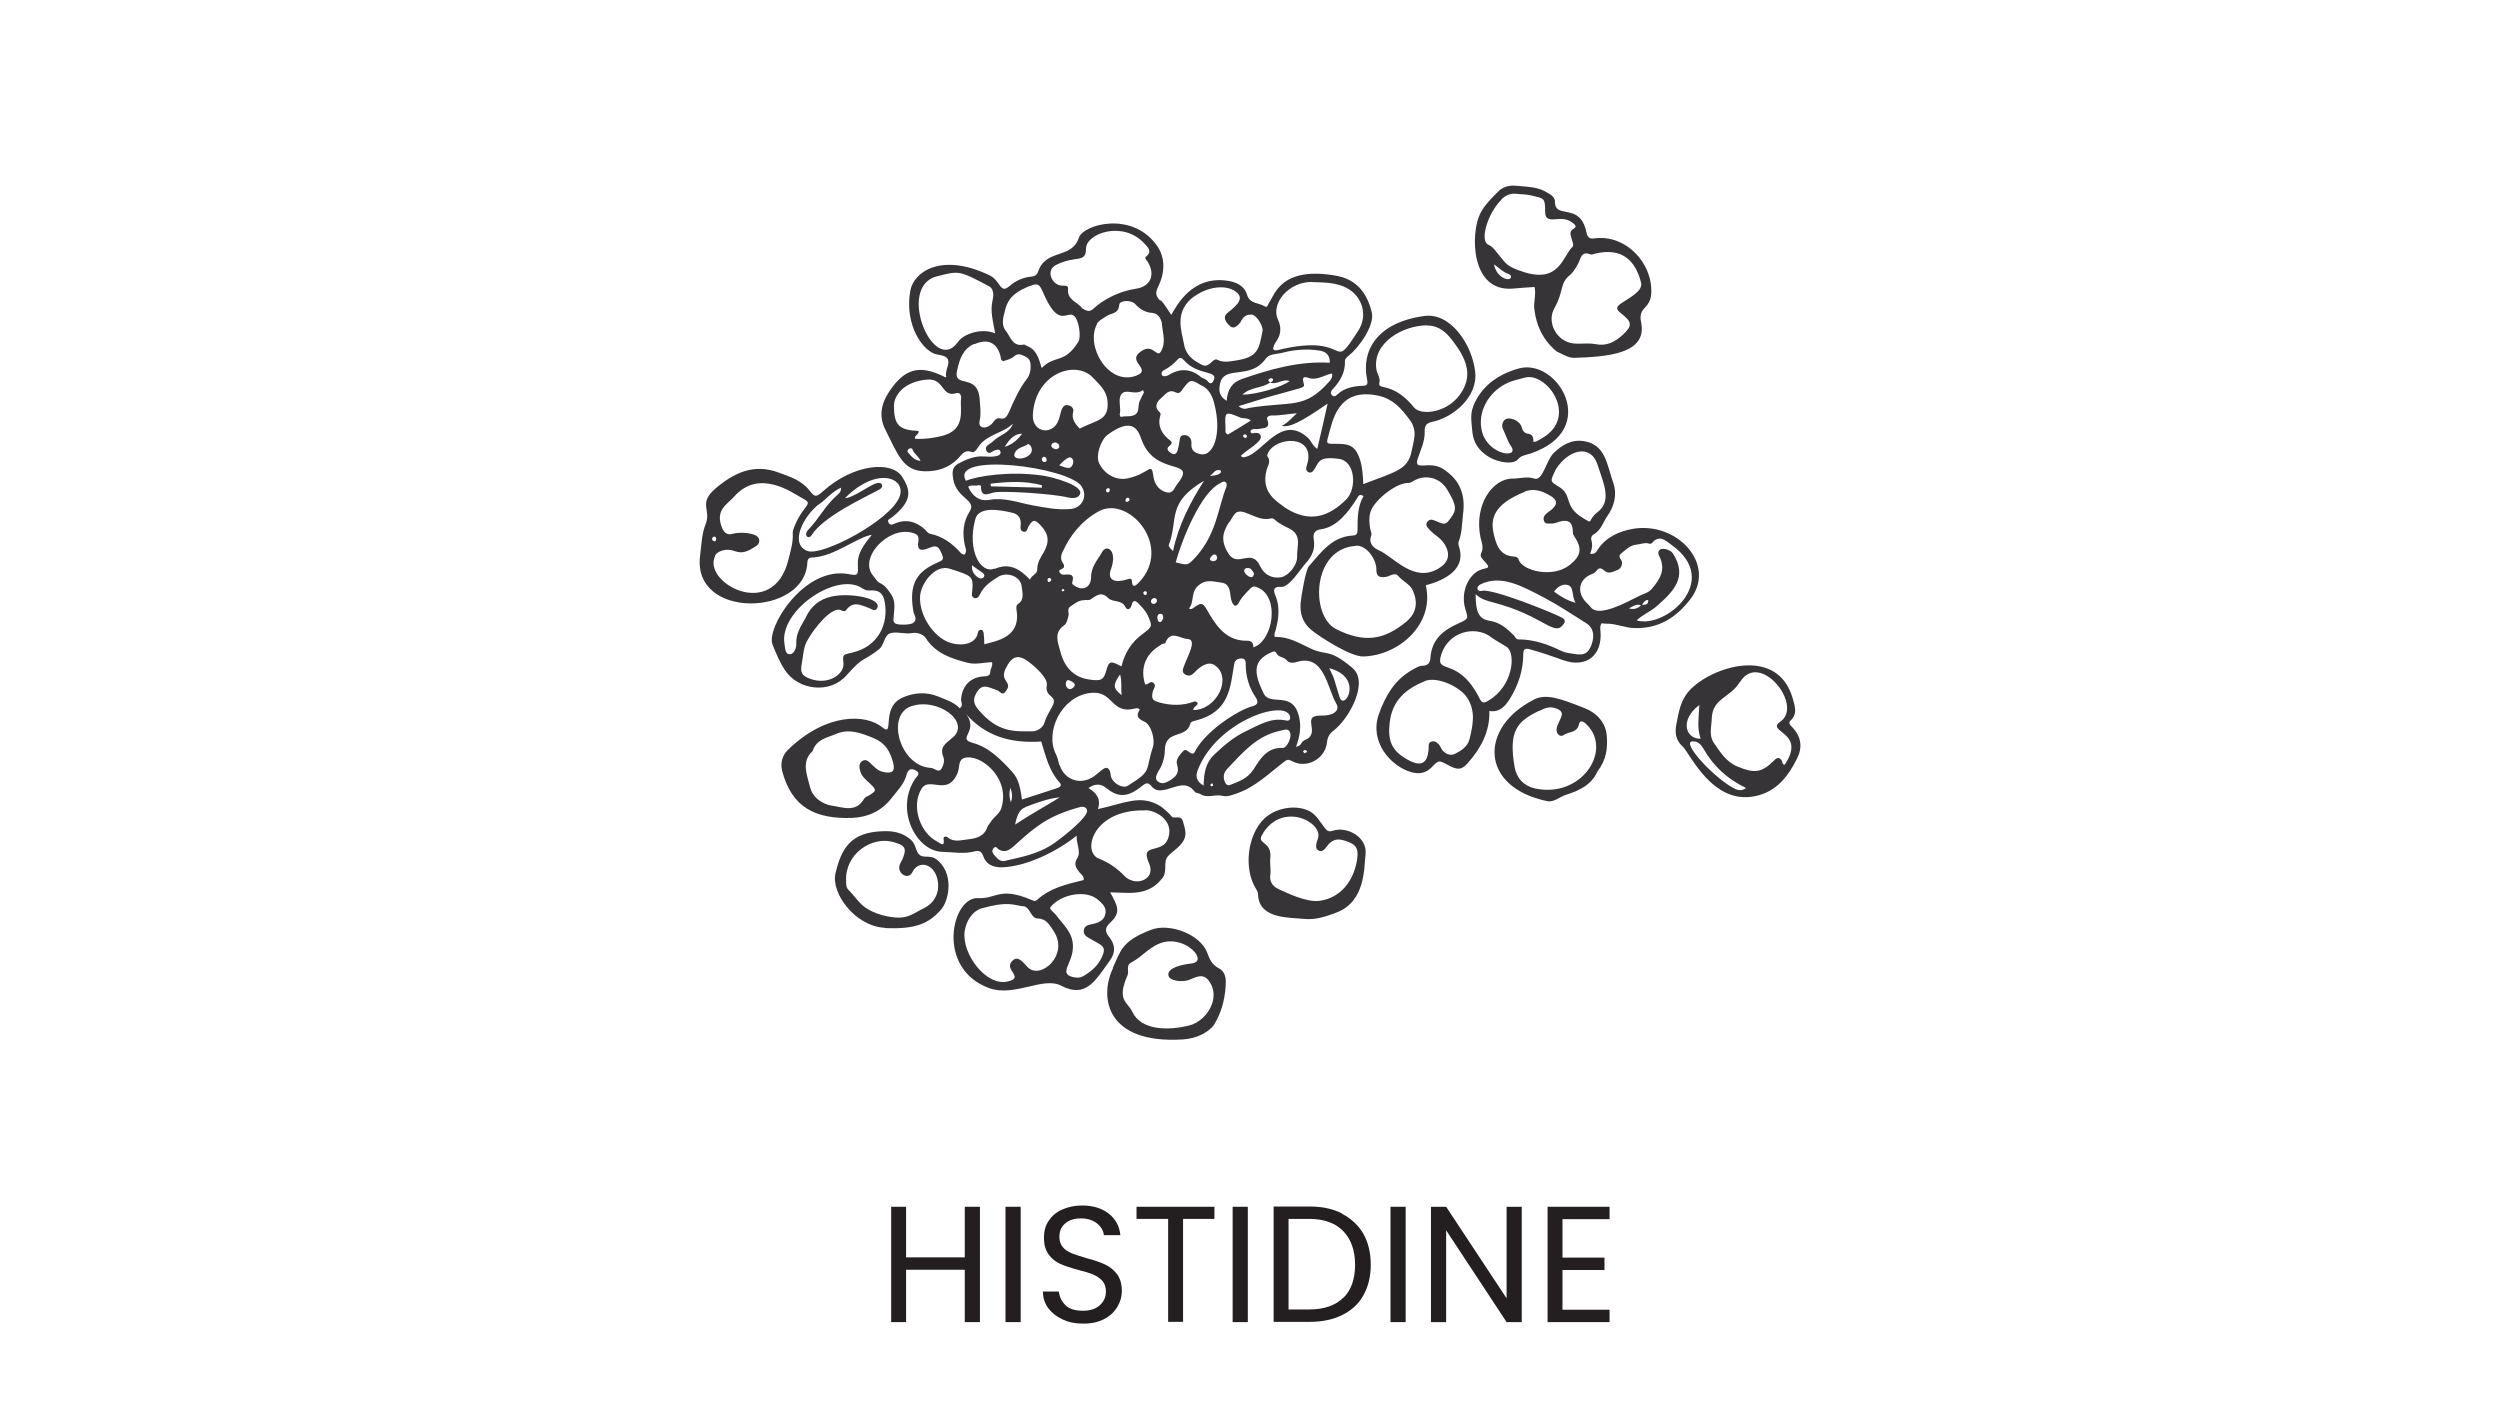 <svg width="171" height="97" viewBox="0 0 171 97" fill="none" xmlns="http://www.w3.org/2000/svg">
<path d="M67.028 82.543V90.432H65.99V86.851H61.976V90.432H60.955V82.543H61.976V86.003H65.99V82.543H67.028Z" fill="#231F20"/>
<path d="M69.814 82.543V90.432H68.776V82.543H69.814Z" fill="#231F20"/>
<path d="M72.669 90.242C72.254 90.052 71.942 89.792 71.7 89.481C71.458 89.152 71.337 88.771 71.337 88.339H72.427C72.461 88.702 72.617 89.014 72.876 89.273C73.136 89.533 73.534 89.654 74.053 89.654C74.572 89.654 74.935 89.533 75.212 89.29C75.489 89.048 75.645 88.737 75.645 88.339C75.645 88.045 75.558 87.785 75.403 87.612C75.247 87.439 75.022 87.283 74.78 87.18C74.537 87.076 74.191 86.972 73.776 86.868C73.257 86.73 72.842 86.591 72.53 86.453C72.219 86.314 71.942 86.107 71.734 85.813C71.51 85.519 71.406 85.138 71.406 84.636C71.406 84.204 71.51 83.823 71.734 83.494C71.959 83.166 72.254 82.906 72.651 82.733C73.049 82.56 73.499 82.456 74.018 82.456C74.762 82.456 75.368 82.647 75.835 83.01C76.302 83.373 76.579 83.875 76.631 84.481H75.506C75.472 84.186 75.316 83.909 75.039 83.685C74.762 83.46 74.382 83.339 73.932 83.339C73.499 83.339 73.153 83.442 72.876 83.667C72.6 83.892 72.461 84.204 72.461 84.602C72.461 84.896 72.548 85.121 72.703 85.311C72.859 85.501 73.067 85.622 73.309 85.726C73.551 85.813 73.88 85.934 74.312 86.055C74.832 86.193 75.247 86.332 75.576 86.487C75.887 86.626 76.164 86.851 76.389 87.128C76.614 87.422 76.735 87.82 76.735 88.304C76.735 88.685 76.631 89.048 76.423 89.394C76.216 89.74 75.922 90.017 75.524 90.225C75.126 90.432 74.659 90.536 74.105 90.536C73.551 90.536 73.119 90.45 72.703 90.259L72.669 90.242Z" fill="#231F20"/>
<path d="M83.067 82.543V83.373H80.922V90.415H79.901V83.373H77.738V82.543H83.085H83.067Z" fill="#231F20"/>
<path d="M85.351 82.543V90.432H84.313V82.543H85.351Z" fill="#231F20"/>
<path d="M91.805 83.027C92.428 83.356 92.912 83.806 93.258 84.394C93.587 84.982 93.76 85.692 93.76 86.505C93.76 87.318 93.587 88.01 93.258 88.598C92.929 89.187 92.445 89.636 91.805 89.948C91.182 90.259 90.438 90.415 89.573 90.415H87.116V82.525H89.573C90.438 82.525 91.182 82.681 91.805 83.01V83.027ZM91.891 88.771C92.428 88.235 92.687 87.474 92.687 86.505C92.687 85.536 92.41 84.757 91.874 84.204C91.338 83.65 90.559 83.373 89.555 83.373H88.137V89.567H89.555C90.576 89.567 91.355 89.29 91.891 88.754V88.771Z" fill="#231F20"/>
<path d="M96.148 82.543V90.432H95.109V82.543H96.148Z" fill="#231F20"/>
<path d="M104.089 90.432H103.051L98.916 84.152V90.432H97.878V82.543H98.916L103.051 88.806V82.543H104.089V90.432Z" fill="#231F20"/>
<path d="M106.875 83.391V86.02H109.747V86.868H106.875V89.585H110.093V90.432H105.854V82.543H110.093V83.391H106.875Z" fill="#231F20"/>
<path d="M116.326 50.523C116.053 49.765 116.205 49.038 116.235 48.22C114.841 49.265 115.326 50.583 116.326 50.523ZM115.962 50.735C114.69 50.417 117.023 53.038 118.508 53.871C118.78 54.023 119.068 54.159 119.432 53.901C118.144 53.28 117.19 52.401 116.523 51.22C116.387 50.992 116.235 50.795 115.962 50.72V50.735ZM119.008 46.644C118.326 47.765 117.129 47.735 117.083 49.159C117.068 49.72 116.871 50.311 117.235 50.826C117.674 51.447 118.053 52.099 118.841 52.432C119.977 52.901 120.492 52.886 121.371 51.992C121.568 51.795 121.72 51.795 121.871 52.023C121.932 52.129 121.901 52.295 122.068 52.311C123.613 50.038 120.72 50.099 121.78 49.356C123.386 48.235 120.356 44.478 119.023 46.644H119.008ZM114.659 49.568C114.826 48.75 114.917 47.932 115.553 47.235C117.008 45.629 121.598 44.099 122.629 47.796C122.765 48.311 122.977 48.826 122.462 49.296C122.295 49.462 122.462 49.614 122.598 49.75C123.204 50.386 123.31 51.114 122.917 51.886C122.295 53.129 121.492 54.174 120.023 54.462C117.099 55.053 115.584 51.492 115.084 51.053C114.614 50.629 114.553 50.099 114.659 49.553V49.568Z" fill="#363436"/>
<path d="M112.311 41.417V41.447H112.266C112.266 41.447 112.281 41.447 112.296 41.432C112.296 41.432 112.296 41.432 112.326 41.432L112.311 41.417Z" fill="#363436"/>
<path d="M104.902 47.856C105.766 47.417 106.72 47.78 108.447 48.462C109.205 48.765 109.841 49.432 109.902 50.326C109.978 51.159 109.872 51.992 109.266 52.765C108.887 53.659 108.023 54.083 107.099 54.371C106.66 54.507 106.296 54.901 105.811 54.795C101.205 53.826 101.19 49.765 104.887 47.871L104.902 47.856ZM105.251 48.629C103.766 49.356 103.175 49.992 103.599 52.462C103.735 53.235 104.235 53.765 105.008 53.932C108.175 54.613 110.311 51.326 108.538 49.568C108.387 49.401 108.084 49.174 108.008 49.523C107.872 50.159 107.296 50.023 106.947 50.28C106.705 50.462 106.402 50.159 106.478 49.811C106.629 49.144 107.25 48.705 106.357 48.432C105.932 48.295 105.599 48.477 105.251 48.644V48.629Z" fill="#363436"/>
<path d="M112.75 41.129C112.75 40.978 112.508 40.993 112.311 41.402C112.311 41.402 112.311 41.402 112.281 41.402C112.281 41.402 112.266 41.402 112.25 41.417C111.947 41.266 111.72 41.463 111.417 41.614C111.796 41.72 112.023 41.599 112.25 41.417C112.25 41.417 112.266 41.417 112.281 41.417V41.387C112.538 41.356 112.735 41.356 112.735 41.114L112.75 41.129ZM110.644 38.978C110.341 39.099 110.023 39.311 109.705 39.008C109.508 38.826 109.341 38.826 109.19 39.054C109.114 39.16 109.008 39.22 108.887 39.266C108.084 39.569 107.841 40.326 108.341 41.023C108.478 41.205 108.675 41.356 108.811 41.538C109.357 42.25 111.235 41.205 112.114 40.766C112.402 40.614 112.735 40.569 112.978 40.281C113.553 39.614 113.962 38.947 113.493 38.038C113.417 37.902 113.387 37.736 113.523 37.614C113.705 37.432 114.265 37.614 114.417 37.842C115.462 39.463 114.493 40.447 113.265 41.508C112.872 41.841 112.387 42.023 111.947 42.432C113.856 43.038 117.826 39.751 114.326 37.266C113.932 36.978 113.493 36.539 112.993 37.145C112.932 37.22 112.796 37.19 112.705 37.16C112.447 37.114 112.19 37.236 111.932 37.251C111.493 37.296 111.19 37.614 110.872 37.872C110.599 38.084 110.963 38.281 110.947 38.493C110.947 38.72 110.826 38.917 110.629 38.993L110.644 38.978ZM107.281 40.038C106.963 39.887 106.554 40.099 106.296 40.463C106.705 40.766 107.099 41.038 107.766 41.235C107.493 40.751 107.66 40.205 107.296 40.038H107.281ZM106.326 32.296C106.039 32.917 106.023 32.933 106.629 33.296C107.584 33.857 106.917 34.614 108.251 35.417C109.054 35.902 108.508 35.63 109.281 35.023C110.296 34.251 109.644 32.978 109.281 31.811C108.826 30.342 107.296 30.736 106.432 32.084C106.432 32.084 106.372 32.19 106.326 32.312V32.296ZM101.372 40.402C102.175 40.281 106.099 41.872 106.72 42.19C106.887 42.281 107.145 42.372 106.978 42.644C106.342 43.659 105.645 42.114 102.13 41.205C101.736 41.099 101.327 41.008 100.933 40.644C100.933 41.856 101.145 42.341 101.887 42.462C102.599 42.569 103.054 42.978 103.523 43.432C103.63 43.538 103.675 43.735 103.857 43.735C104.917 43.735 105.872 44.069 106.796 44.523C107.069 44.659 107.402 44.69 107.705 44.735C108.372 44.841 108.629 44.69 108.857 44.114C109.099 43.447 108.978 42.917 108.478 42.614C107.554 42.038 106.66 41.432 105.69 40.917C104.13 40.099 102.675 39.266 101.251 39.978C100.978 40.114 100.963 40.493 101.372 40.417V40.402ZM101.917 43.523C100.842 42.796 99.084 43.205 98.584 44.766C98.115 46.22 99.736 44.811 101.221 47.811C101.372 48.099 101.508 48.099 101.766 47.947C103.508 46.962 103.72 44.659 103.039 44.235C102.796 44.084 102.554 43.947 102.311 43.796C102.175 43.705 102.039 43.629 101.917 43.538V43.523ZM97.448 46.599C96.16 47.114 95.221 47.917 95.054 49.432C94.918 50.644 95.175 51.326 96.206 51.917C97.19 52.492 97.66 52.265 97.721 51.174C97.721 50.992 97.69 50.795 97.918 50.72C98.115 50.659 98.281 50.78 98.403 50.902C98.508 51.008 98.554 51.174 98.645 51.295C98.872 51.583 99.206 51.72 99.539 51.553C99.963 51.341 100.387 51.053 100.508 50.583C100.736 49.644 100.963 48.69 100.372 47.75C99.872 46.962 98.312 46.25 97.448 46.584V46.599ZM104.311 33.63C102.13 34.508 101.933 35.493 102.175 36.539C102.357 37.296 102.584 38.008 103.554 38.069C103.69 38.069 103.826 38.129 103.872 38.266C104.099 39.038 106.205 39.584 107.387 38.629C108.16 38.008 108.235 37.508 107.675 36.675C107.614 36.584 107.584 36.523 107.584 36.402C107.584 35.736 107.296 35.508 106.69 35.675C106.493 35.736 106.296 35.827 106.084 35.811C105.917 35.796 105.705 35.872 105.614 35.645C105.478 35.296 105.766 35.13 106.054 34.917C106.584 34.508 106.554 34.175 105.948 33.857C105.432 33.554 104.872 33.402 104.311 33.614V33.63ZM101.266 36.766C100.796 34.478 102.145 32.705 103.478 32.736C103.963 32.736 104.448 32.569 104.948 32.736C105.523 32.933 105.766 31.478 106.266 30.993C106.857 30.418 107.508 30.039 108.341 30.175C109.826 30.418 109.902 31.751 110.341 33.008C110.629 33.827 110.417 34.614 109.947 35.296C109.644 35.72 109.508 36.296 108.978 36.569C108.872 36.63 108.811 36.796 108.841 36.917C108.947 37.236 108.902 37.554 108.766 37.872C109.099 37.932 109.19 37.751 109.281 37.599C109.841 36.736 110.75 36.342 111.675 36.175C114.735 35.645 117.447 38.629 115.614 40.993C114.644 42.25 113.462 42.993 111.856 42.962C111.175 42.962 110.553 42.644 109.872 42.66C109.766 42.66 109.675 42.644 109.554 42.629C109.417 42.826 109.463 43.038 109.478 43.235C109.584 44.856 108.478 45.705 106.932 45.159C106.175 44.887 105.432 44.629 104.66 44.417C104.326 44.326 104.19 44.371 104.19 44.766C104.19 45.856 103.842 46.871 103.296 47.765C103.008 48.235 102.599 48.765 101.872 48.629C101.917 50.053 101.281 51.189 100.402 52.189C99.963 52.689 99.675 52.674 99.039 52.326C98.418 51.992 98.403 51.977 97.933 52.477C97.524 52.901 97.039 52.962 96.509 52.811C95.13 52.401 93.645 50.75 94.312 48.856C94.766 47.584 95.388 46.508 96.584 45.826C96.812 45.705 97.039 45.538 97.296 45.538C97.66 45.538 97.827 45.326 97.842 45.008C97.918 43.735 98.721 43.099 99.781 42.629C100.448 42.326 100.433 42.326 100.236 41.675C99.948 40.766 100.236 39.705 100.933 39.16C101.539 38.69 102.19 39.084 101.478 38.326C101.342 38.19 101.221 38.023 101.311 37.842C101.508 37.448 101.342 37.084 101.251 36.705L101.266 36.766Z" fill="#363436"/>
<path d="M86.403 56.992C85.812 57.78 87.024 57.462 86.888 58.689C86.842 59.068 86.948 59.462 86.888 59.856C86.827 60.28 87.039 60.613 87.418 60.795C88.009 61.068 89.373 61.749 90.282 61.613C91.66 61.416 92.585 60.31 92.827 58.795C92.948 57.962 92.721 57.719 91.903 57.477C91.388 57.325 91.054 57.492 90.766 57.886C90.615 58.083 90.448 58.295 90.206 58.189C89.903 58.038 90.039 57.689 90.145 57.356C90.539 56.265 87.766 54.795 86.388 56.992H86.403ZM86.463 56.007C87.221 55.265 88.585 55.023 89.494 55.447C90.024 55.689 90.266 56.189 90.6 56.613C90.766 56.825 90.872 56.916 91.16 56.825C92.13 56.492 93.554 57.265 93.403 58.447C93.297 59.31 93.418 61.659 91.418 62.416C90.736 62.674 90.009 62.931 89.236 62.855C88.206 62.749 86.16 62.871 86.055 61.249C86.055 61.098 86.009 60.947 85.918 60.81C85.055 59.447 85.312 57.144 86.448 56.022L86.463 56.007Z" fill="#363436"/>
<path d="M100.751 27.827C101.296 26.433 102.433 25.615 103.872 25.206C106.538 24.448 109.538 29.402 104.675 31.024C104.357 31.13 104.039 31.145 103.811 31.433C103.417 31.963 100.857 31.508 100.705 29.493C100.66 28.948 100.539 28.372 100.766 27.812L100.751 27.827ZM102.993 26.251C101.827 26.842 100.993 28.206 101.387 29.584C101.842 31.145 103.948 31.387 103.357 30.524C103.114 30.175 103.008 29.766 102.826 29.402C102.705 29.16 102.736 28.948 102.887 28.751C103.145 28.448 103.948 28.721 104.084 29.221C104.129 29.433 104.266 29.63 104.478 29.66C104.857 29.69 104.887 29.963 104.887 30.236C105.16 30.205 105.311 30.054 105.493 29.963C108.008 28.493 105.796 25.433 104.311 25.827C103.857 25.948 103.402 26.039 102.993 26.251Z" fill="#363436"/>
<path d="M77.131 66.689C76.358 68.446 77.115 68.507 77.449 69.204C78.055 70.507 79.934 70.492 81.343 70.143C82.555 69.84 83.585 68.189 82.646 67.037C82.237 66.537 81.752 66.871 81.297 67.037C80.888 67.189 79.964 67.113 79.918 66.704C79.843 66.158 80.964 65.961 81.509 65.901C82.661 65.764 81.191 64.098 79.661 64.431C78.722 64.628 78.176 65.416 77.373 65.84C76.994 66.037 77.237 66.401 77.131 66.674V66.689ZM76.115 66.204C76.661 65.037 76.706 64.371 78.737 63.598C79.979 63.113 82.1 63.901 82.57 65.158C82.737 65.613 82.903 65.992 83.373 66.234C83.691 66.401 83.843 66.719 83.843 67.143C83.843 68.022 83.63 69.143 83.04 70.098C82.646 70.613 81.888 71.037 80.888 71.098C75.691 71.416 75.161 68.249 76.131 66.219L76.115 66.204Z" fill="#363436"/>
<path d="M107.402 18.797C106.66 19.388 106.993 19.873 106.326 21.07C105.751 22.069 106.508 23.403 107.66 23.494C108.144 23.539 108.66 23.448 109.129 23.539C109.887 23.691 110.432 23.403 110.963 22.933C111.659 22.297 111.659 22.039 110.917 21.463C110.508 21.145 110.508 21.009 110.932 20.721C111.432 20.372 112.387 19.918 112.25 19.342C111.872 17.827 110.963 16.918 109.129 17.342C109.008 17.373 108.887 17.448 108.75 17.388C108.296 17.206 108.16 17.479 108.038 17.827C107.978 18.024 107.644 18.6 107.402 18.797ZM102.19 18.085C102.357 18.994 103.236 19.267 103.342 18.994C103.387 18.873 103.311 18.797 103.205 18.751C102.796 18.615 102.523 18.312 102.175 18.07L102.19 18.085ZM102.705 13.646C101.736 14.615 101.205 16.464 101.796 16.736C102.145 16.888 102.327 17.221 102.554 17.479C103.008 17.994 102.993 18.221 104.251 18.615C106.675 19.373 106.887 17.524 107.554 16.888C107.675 16.767 107.554 16.539 107.508 16.358C107.448 16.1 107.281 15.842 107.66 15.63C107.917 15.479 107.66 15.312 107.538 15.221C107.144 14.903 106.645 14.979 106.19 15.009C105.811 15.009 105.69 14.842 105.69 14.494C105.675 13.555 105.675 13.585 104.751 13.373C104.387 13.282 104.039 13.297 103.675 13.252C103.296 13.221 102.963 13.373 102.69 13.646H102.705ZM102.493 13.085C102.811 12.767 103.251 12.661 103.72 12.706C104.463 12.782 105.22 12.767 105.887 13.206C106.114 13.342 106.357 13.494 106.357 13.782C106.341 15.055 108.069 13.782 108.508 15.873C108.599 16.342 108.811 16.342 109.129 16.297C111.19 16.055 113.038 17.963 112.947 20.039C112.902 21.175 112.023 20.963 112.25 22.039C112.72 24.236 109.841 24.403 107.675 24.478C107.266 24.478 106.948 24.251 106.493 24.054C105.614 23.342 105.084 22.342 104.948 21.145C104.887 20.645 105.084 20.145 104.963 19.63C104.478 19.66 103.993 19.691 103.523 19.736C100.539 20.024 100.599 15.903 101.236 14.63C101.539 14.024 102.008 13.57 102.478 13.1L102.493 13.085Z" fill="#363436"/>
<path d="M61.692 58.856C62.056 58.022 61.95 57.825 61.056 57.583C59.616 57.204 57.783 58.401 57.874 60.265C57.874 60.477 57.874 60.704 58.025 60.856C58.48 61.31 58.813 61.886 59.389 62.204C60.071 62.613 61.207 62.855 61.843 62.734C62.343 62.643 62.737 62.34 63.177 62.128C63.934 61.765 64.298 61.022 64.131 60.189C63.904 59.068 62.828 58.795 62.404 59.659C62.146 60.189 61.45 59.81 61.51 59.28C61.525 59.128 61.616 58.992 61.677 58.856H61.692ZM60.525 63.462C58.465 63.355 56.828 61.068 57.147 59.734C57.556 57.992 58.222 56.916 60.389 56.856C61.116 56.825 61.752 56.947 62.328 57.462C62.662 57.765 62.631 58.28 62.919 58.492C63.177 58.689 63.661 58.492 64.01 58.75C65.283 59.659 64.949 61.598 64.328 62.265C63.54 63.128 62.677 63.583 60.525 63.477V63.462Z" fill="#363436"/>
<path d="M76.616 46.129C76.1 46.856 76.131 47.084 76.722 47.553C76.661 47.084 76.752 46.659 76.616 46.129ZM79.494 42.008C78.964 41.826 79.161 42.796 79.449 42.493C79.585 42.341 79.6 42.175 79.494 42.008ZM79.055 41.251C79.282 41.038 78.994 40.766 78.782 40.993C78.615 41.19 78.858 41.417 79.055 41.251ZM83.494 33.039C82.161 33.614 80.828 36.948 80.418 38.463C81.237 38.675 81.237 38.675 81.706 38.19C83.237 36.569 83.327 34.645 83.888 33.296C83.918 33.19 83.918 33.069 83.843 32.993C83.721 32.872 83.6 32.993 83.494 33.023V33.039ZM85.282 29.887C85.327 29.766 85.145 29.645 85.055 29.751C84.933 29.872 85.236 30.054 85.282 29.887ZM70.131 55.219C69.722 55.371 69.555 55.795 69.434 56.401C70.525 55.674 71.525 55.144 72.495 54.538C71.661 54.614 70.904 54.916 70.131 55.204V55.219ZM78.434 40.629C78.494 40.493 78.358 40.372 78.237 40.478C78.115 40.584 78.343 40.826 78.434 40.629ZM83.479 32.175C83.115 32.054 82.979 32.402 82.752 32.569C83.024 32.508 83.327 32.539 83.509 32.312C83.524 32.281 83.509 32.19 83.479 32.175ZM69.146 54.886C69.252 54.568 69.252 54.28 69.116 53.886C68.995 54.295 69.055 54.598 69.146 54.886ZM86.873 26.16C86.342 26.569 85.555 26.448 84.979 26.994C85.948 26.994 87.66 26.478 88.206 26.069C87.751 25.872 87.327 26.357 86.873 26.16C87.206 26.069 87.07 25.797 86.873 25.887C86.721 25.963 86.721 26.054 86.873 26.145C86.873 26.145 86.858 26.145 86.842 26.145C86.842 26.145 86.842 26.145 86.858 26.145L86.873 26.16ZM73.464 46.977C73.585 46.796 73.464 46.705 73.282 46.599C73.176 46.568 73.025 46.417 72.934 46.629C72.782 46.993 73.176 47.356 73.464 46.962V46.977ZM82.373 32.872C79.767 34.402 80.615 35.523 79.949 37.266C79.918 37.372 79.994 37.463 80.237 37.69C80.615 35.887 81.418 34.357 82.373 32.857V32.872ZM71.949 30.372C71.858 30.493 71.934 30.615 72.055 30.675C72.207 30.751 72.343 30.751 72.449 30.599C72.525 30.342 72.131 30.13 71.949 30.372ZM71.298 31.311C71.222 31.402 71.252 31.493 71.343 31.584C71.404 31.584 71.51 31.614 71.54 31.584C71.601 31.509 71.616 31.402 71.54 31.311C71.464 31.221 71.373 31.221 71.298 31.311ZM89.236 51.523C89.236 51.523 89.357 51.462 89.403 51.432C89.403 51.432 89.373 51.341 89.342 51.326C89.251 51.295 89.16 51.295 89.13 51.417C89.13 51.432 89.191 51.477 89.236 51.523ZM91.63 47.69C91.948 48.674 93.327 46.326 90.918 45.705C91.342 46.538 91.236 46.462 91.63 47.69ZM82.964 53.75C82.964 53.75 82.964 53.659 82.964 53.629C82.949 53.583 82.888 53.568 82.843 53.614C82.782 53.659 82.767 53.735 82.843 53.78C82.873 53.78 82.918 53.78 82.964 53.75ZM83.979 52.553C83.721 52.811 83.646 53.083 83.752 53.417C83.827 53.614 83.933 53.765 84.146 53.689C84.752 53.447 85.327 53.265 85.751 52.614C86.176 51.932 86.676 51.099 87.736 51.159C88.009 51.174 88.358 50.477 88.251 50.144C88.145 49.765 87.842 49.932 87.6 49.977C85.994 50.295 85.009 51.462 83.979 52.553ZM92.736 37.342C89.751 37.508 89.6 42.099 91.373 43.023C93.357 44.023 94.691 43.75 96.175 42.538C96.887 41.947 97.009 41.22 96.63 40.372C96.418 39.932 95.948 39.766 95.645 39.402C95.403 39.114 95.069 39.417 94.781 39.463C94.418 39.508 94.145 39.463 94.145 39.008C94.175 38.296 93.494 37.266 92.721 37.326L92.736 37.342ZM96.236 33.039C95.403 33.084 93.903 34.296 93.721 35.084C93.63 35.448 93.66 35.796 93.721 36.16C93.751 36.311 93.842 36.493 93.797 36.614C93.585 37.175 93.948 37.478 94.327 37.645C95.342 38.099 96.721 39.917 98.418 38.872C99.084 38.463 99.221 37.917 98.827 37.251C98.584 36.826 98.145 36.614 97.827 36.281C97.675 36.114 97.448 35.948 97.63 35.69C97.812 35.448 98.039 35.569 98.266 35.66C98.857 35.917 98.903 35.887 99.251 35.402C99.599 34.917 99.706 34.645 98.963 33.448C98.478 32.66 97.463 32.417 96.675 32.902C96.539 32.993 96.433 33.039 96.251 33.039H96.236ZM88.221 48.962C87.827 47.826 83.267 49.326 81.949 52.614C81.782 53.023 81.752 53.401 82.327 53.735C82.343 52.871 82.479 52.159 83.04 51.629C83.706 50.992 84.418 50.386 85.267 49.992C86.115 49.599 86.933 49.053 87.964 49.28C88.206 49.341 88.297 49.174 88.221 48.947V48.962ZM87.009 44.599C85.615 45.175 85.782 46.099 86.433 47.432C86.888 48.356 88.479 47.159 88.873 49.114C89.009 49.765 88.903 50.386 88.645 51.083C89.039 51.023 88.994 50.735 89.206 50.644C90.433 50.174 88.963 48.992 90.251 48.947C90.539 48.947 90.827 48.947 91.1 48.841C91.418 48.705 91.585 48.462 91.418 48.159C90.797 47.129 90.6 44.735 88.751 45.265C88.448 45.356 88.191 45.387 87.979 45.129C87.782 44.917 87.418 44.962 87.297 44.659C87.236 44.538 87.13 44.538 87.039 44.584L87.009 44.599ZM79.676 51.28C79.676 51.765 79.525 52.25 79.373 52.523C79.04 53.038 78.994 53.28 79.176 53.432C79.434 53.659 79.691 53.568 79.964 53.417C80.403 53.159 80.706 52.886 80.509 52.295C80.403 51.947 80.676 51.659 80.903 51.401C81.1 51.174 81.252 51.401 81.433 51.508C81.676 51.644 81.737 51.401 81.812 51.265C82.615 49.886 84.736 48.568 85.6 48.326C85.918 48.25 86.176 48.114 85.873 47.674C85.433 47.023 85.221 46.281 85.206 45.493C85.206 45.296 85.221 45.038 84.918 45.038C84.661 45.038 84.464 45.144 84.418 45.432C84.146 46.977 84.13 48.674 81.812 49.28C81.661 49.326 81.464 49.341 81.418 49.492C81.161 50.553 79.706 49.886 79.676 51.28ZM71.813 62.083C71.888 62.325 72.116 62.416 72.252 62.613C72.722 63.249 73.358 63.765 73.388 64.659C73.434 65.886 72.373 66.552 73.358 66.825C73.616 66.886 73.873 66.901 74.1 66.764C74.646 66.446 75.1 66.052 75.373 65.462C75.707 64.734 75.373 64.674 74.691 64.28C74.434 64.128 74.085 64.007 74.131 63.628C74.176 63.265 74.525 63.265 74.797 63.189C75.222 63.083 75.54 62.916 75.616 62.477C75.676 62.053 75.419 61.825 75.131 61.568C74.313 60.81 72.51 61.159 71.813 62.098V62.083ZM97.63 22.251C95.963 22.251 93.857 23.448 94.145 25.266C94.206 25.6 94.448 25.872 94.342 26.221C94.297 26.357 94.448 26.433 94.585 26.463C95.493 26.63 96.16 27.175 96.721 27.872C97.206 28.463 99.16 28.251 100.024 26.736C100.721 25.554 100.266 24.479 99.342 23.282C98.933 22.751 98.433 22.266 97.615 22.266L97.63 22.251ZM78.358 55.432C74.752 55.326 73.964 58.28 75.176 58.734C75.873 59.007 76.434 59.416 76.949 59.947C77.07 60.083 77.237 60.159 77.403 60.219C78.01 60.462 79.04 60.038 78.585 59.022C77.888 57.462 79.797 58.659 79.979 56.977C80.07 56.068 79.115 55.447 78.358 55.416V55.432ZM94.357 27.084C91.448 26.403 91.13 28.933 90.873 29.766C90.706 30.357 90.706 30.357 91.327 30.357C92.191 30.357 92.706 30.387 93.039 31.493C93.191 31.993 93.221 32.493 93.251 33.114C95.388 32.281 96.312 32.16 96.554 30.857C96.691 30.115 96.993 29.478 96.418 28.706C95.857 27.948 95.297 27.312 94.357 27.084ZM85.524 38.887C85.13 38.735 84.888 39.069 85.373 39.402C85.479 39.478 85.645 39.523 85.721 39.402C85.858 39.175 85.645 39.038 85.524 38.887ZM81.312 41.614C81.494 41.72 81.57 41.614 81.646 41.569C82.282 41.099 82.312 41.296 82.737 42.023C83.327 43.023 84.024 43.856 85.327 43.826C85.615 43.826 85.736 43.993 85.736 44.281C87.1 43.811 87.555 40.826 86.039 40.19C85.827 40.099 85.706 40.069 85.509 40.266C85.221 40.569 84.933 40.841 84.736 41.22C84.509 41.66 84.252 41.356 84.176 40.811C84.13 40.387 84.07 39.917 83.57 39.857C83.009 39.781 82.449 39.569 81.903 40.114C81.434 40.584 81.706 41.205 81.312 41.629V41.614ZM68.783 58.871C69.858 58.629 70.934 58.416 71.904 57.81C72.343 57.538 74.585 55.841 74.343 55.371C74.252 55.174 74.055 55.159 73.873 55.204C72.888 55.477 71.934 55.826 71.085 56.432C69.283 57.704 69.101 58.507 68.328 58.113C68.207 58.053 68.146 57.825 67.964 58.007C67.843 58.144 67.858 58.31 67.964 58.431C68.177 58.659 68.358 58.977 68.783 58.886V58.871ZM69.98 61.992C69.283 61.901 68.934 61.628 67.162 62.128C66.48 62.325 66.071 63.037 65.98 63.719C65.783 65.249 67.465 67.507 68.949 67.128C70.146 66.84 68.51 66.295 69.313 65.659C69.646 65.401 69.964 65.795 70.252 66.113C71.131 67.113 73.207 65.295 72.04 63.643C71.798 63.295 71.585 62.84 70.995 62.825C70.48 62.825 70.495 62.037 69.98 61.977V61.992ZM72.479 52.326C72.813 53.371 73.934 53.735 74.828 53.098C75.313 52.765 75.691 52.205 75.919 52.75C75.964 52.871 75.964 53.008 75.994 53.129C76.116 53.568 76.782 53.962 77.131 53.75C78.843 52.689 78.312 52.78 78.858 51.099C79.025 50.599 78.752 49.568 78.267 49.356C77.782 49.144 77.706 48.917 77.964 48.538C77.888 48.477 77.858 48.402 77.631 48.462C75.964 48.902 76.176 47.174 74.54 47.402C72.601 47.659 71.434 50.068 72.237 51.614C72.358 51.841 72.388 52.114 72.464 52.356L72.479 52.326ZM82.858 38.054C82.797 38.145 82.676 38.266 82.858 38.357C82.964 38.417 83.1 38.402 83.191 38.296C83.297 38.19 83.252 38.069 83.191 37.978C83.055 37.872 82.949 37.932 82.873 38.054H82.858ZM91.115 25.539C90.63 25.645 90.221 25.933 89.736 25.903C89.433 25.872 88.948 25.524 89.191 26.297C89.251 26.463 89.009 26.524 88.858 26.569C86.661 27.206 87.918 26.781 84.721 27.781C85.039 28.054 85.252 27.948 85.433 27.903C88.358 27.418 89.206 28.039 90.933 26.084C91.054 25.948 91.175 25.766 91.1 25.524L91.115 25.539ZM79.434 44.099C78.373 44.675 77.964 45.69 78.328 46.811C78.525 46.856 78.691 46.538 78.888 46.705C79.115 46.887 78.918 47.084 78.858 47.281C78.737 47.781 78.812 47.917 79.312 48.053C80.1 48.265 80.888 48.281 81.661 47.993C81.752 47.962 81.858 47.977 81.918 48.099C81.918 48.296 81.63 48.296 81.615 48.568C83.221 48.568 84.312 46.356 83.1 45.508C82.646 45.19 82.085 45.584 81.706 45.993C81.525 46.19 81.328 46.281 81.085 46.144C80.797 45.993 80.918 45.75 80.994 45.538C81.267 44.796 81.903 43.735 81.221 43.705C80.722 43.69 80.07 43.053 79.706 43.978C79.691 44.038 79.509 44.023 79.434 44.069V44.099ZM89.463 31.554C89.812 29.736 87.312 29.872 86.751 30.948C86.706 31.039 86.645 31.16 86.706 31.236C86.933 31.554 86.736 31.827 86.645 32.114C86.191 33.721 87.403 34.327 87.918 34.736C89.57 35.796 90.888 35.357 92.1 34.145C92.797 33.433 92.736 31.554 91.585 31.387C90.024 31.175 90.236 31.721 89.812 32.221C89.615 32.448 89.312 32.266 89.342 32.008C89.373 31.857 89.433 31.705 89.463 31.554ZM90.797 27.615C88.933 28.902 88.206 29.251 87.676 29.13C88.1 28.918 88.373 28.569 88.706 28.266C88.115 28.312 87.539 28.433 86.964 28.418C86.827 28.418 86.615 28.509 86.676 28.69C86.933 29.357 86.418 29.266 86.07 29.342C85.903 29.387 85.706 29.266 85.539 29.463C85.509 29.872 86.024 29.372 86.221 29.781C86.433 30.206 85.176 30.811 84.873 31.19C84.994 31.311 85.1 31.281 85.191 31.251C86.403 30.978 87.615 28.297 89.448 29.933C89.691 30.145 89.751 30.463 90.1 30.706C90.342 29.675 90.57 28.706 90.812 27.599L90.797 27.615ZM84.1 35.66C83.767 36.22 83.358 36.842 84.04 37.887C84.676 38.857 85.6 37.448 86.191 38.72C86.479 39.341 87.055 39.599 87.645 39.478C88.13 39.387 88.736 38.66 88.721 38.099C88.691 37.326 89.13 36.554 88.055 36.084C87.842 35.993 87.645 35.857 87.448 35.751C87.267 35.645 87.13 35.402 86.918 35.463C85.903 35.736 84.888 34.493 84.403 35.22C84.297 35.372 84.206 35.523 84.115 35.69H84.085L84.1 35.66ZM69.419 30.963C69.086 31.675 70.904 31.372 70.525 30.554C70.48 30.463 70.373 30.342 70.298 30.387C70.01 30.584 69.601 30.599 69.419 30.963ZM68.722 30.569C69.313 30.372 69.631 30.039 69.919 29.66C69.374 29.675 69.055 30.024 68.722 30.569ZM72.222 18.13C71.479 18.509 71.979 19.554 72.676 19.539C72.888 19.539 73.085 19.539 73.055 19.767C72.979 20.554 73.752 20.66 74.01 21.085C74.676 21.494 74.616 21.16 75.343 20.676C76.055 20.206 76.812 19.888 77.691 19.751C78.722 19.6 79.055 18.767 78.479 17.873C78.403 17.767 78.267 17.645 78.388 17.555C78.858 17.191 78.479 16.888 78.282 16.661C76.812 15.055 74.282 15.964 74.282 17.009C74.282 18.039 73.57 17.433 72.222 18.13ZM62.359 36.432C60.737 36.008 58.662 38.205 59.753 39.417C59.904 39.584 59.965 39.781 60.207 39.887C60.525 40.038 60.737 40.326 60.95 40.644C61.283 41.144 61.162 41.629 61.131 42.144C61.131 42.326 61.041 42.508 61.237 42.644C61.419 42.766 62.268 42.75 62.45 42.614C62.798 42.372 62.525 42.084 62.48 41.841C62.131 39.887 62.753 39.069 64.162 38.463C64.465 38.326 64.586 38.281 64.419 37.887C64.177 37.326 64.055 37.266 63.48 37.508C62.95 37.72 62.722 37.599 62.813 37.054C62.889 36.614 62.707 36.523 62.359 36.432ZM62.965 31.524C62.813 31.175 62.51 31.039 62.419 30.751C62.343 30.524 61.919 30.766 62.131 30.978C62.343 31.205 62.525 31.493 62.98 31.524H62.965ZM70.449 19.554C69.692 19.873 68.995 20.206 68.752 21.191C68.616 21.736 68.464 22.206 68.798 22.63C69.116 23.024 69.252 23.736 70.025 23.569C70.086 23.554 70.161 23.63 70.237 23.66C70.904 23.903 71.055 24.524 71.252 25.175C72.161 24.236 72.782 24.933 73.752 23.388C73.979 23.039 73.782 21.903 73.495 21.63C72.979 21.145 72.449 22.6 71.328 19.963C71.101 19.433 70.964 19.342 70.449 19.57V19.554ZM66.631 23.524C65.843 23.872 65.631 24.6 65.465 25.342C65.177 26.615 66.874 25.463 67.01 27.312C67.04 27.797 67.116 28.281 67.01 28.766C66.858 29.402 67.601 29.372 67.964 28.842C68.374 28.251 68.616 29.099 69.025 28.16C69.374 27.372 69.707 26.6 70.237 25.918C70.404 25.706 70.495 25.403 70.495 25.115C70.495 24.827 70.48 24.554 70.161 24.403C69.874 24.266 69.646 24.1 69.328 24.403C69.131 24.569 68.828 24.63 68.616 24.706C68.434 24.615 68.464 24.509 68.449 24.418C68.222 23.448 67.586 23.13 66.662 23.539L66.631 23.524ZM59.056 40.296C57.389 38.978 53.238 41.735 53.662 44.069C53.708 44.311 53.692 44.766 54.026 44.75C54.329 44.735 54.48 44.311 54.465 44.023C54.435 43.356 54.768 42.841 55.101 42.266C55.435 41.508 56.01 40.993 56.904 40.796C58.238 40.523 60.359 40.947 59.995 41.599C59.859 41.856 59.647 41.675 59.465 41.599C58.934 41.417 58.359 41.053 57.874 41.735C57.798 41.841 57.632 41.796 57.51 41.735C56.919 41.463 55.707 42.902 55.177 43.887C54.95 44.326 54.935 44.887 54.844 45.387C54.723 46.008 54.844 46.22 55.419 46.432C56.662 46.887 57.768 46.114 57.692 45.356C57.632 44.766 57.647 44.781 58.268 44.644C60.086 44.235 60.798 42.66 60.51 41.144C60.389 40.538 60.101 40.341 59.465 40.387C59.298 40.387 59.192 40.372 59.056 40.266V40.296ZM63.434 25.963C61.843 26.084 61.147 27.039 61.147 27.751C61.147 29.084 61.495 29.418 62.828 29.478C62.889 29.721 62.525 29.766 62.586 30.009C63.192 30.069 64.192 29.918 64.692 29.736C66.071 29.251 65.646 27.948 65.737 27.251C65.768 27.039 65.646 26.827 65.434 26.887C64.359 27.221 64.646 25.872 63.419 25.963H63.434ZM64.071 18.903C61.283 19.63 63.874 25.751 65.525 23.388C65.874 22.872 67.07 22.403 68.07 22.797C67.919 21.963 67.722 21.282 67.889 20.554C67.98 20.206 67.98 19.736 67.631 19.57C65.601 18.494 65.601 18.509 64.086 18.903H64.071ZM56.071 34.448C54.98 35.236 53.95 37.22 55.238 37.69C56.253 38.054 60.843 35.63 61.51 34.023C62.056 32.721 60.056 31.811 57.798 34.069C58.313 34.084 59.434 33.205 59.95 33.054C60.359 32.933 60.48 33.296 60.162 33.478C59.147 34.023 56.283 35.342 55.51 36.614C55.313 36.917 54.904 36.629 55.313 36.205C56.01 35.478 56.465 34.569 57.222 33.902C57.359 33.781 57.541 33.66 57.526 33.357C56.919 33.63 56.541 34.114 56.071 34.463V34.448ZM48.723 36.796C48.632 36.963 48.905 37.114 48.965 36.963C49.056 36.766 48.859 36.584 48.723 36.796ZM48.92 38.023C47.996 39.826 52.859 42.538 53.92 38.311C54.071 37.69 54.268 37.099 54.223 36.448C54.223 36.296 54.283 36.145 54.344 35.993C55.011 34.372 55.753 34.539 54.813 34.039C54.208 33.721 51.92 32.008 50.193 33.993C49.753 34.493 48.905 34.872 49.374 36.069C49.526 36.448 49.753 36.629 50.132 36.508C50.556 36.372 51.798 36.417 51.92 36.872C51.98 37.114 51.844 37.281 51.662 37.387C51.223 37.66 50.829 37.917 50.238 37.69C49.677 37.478 49.071 37.69 48.905 38.008L48.92 38.023ZM89.766 19.282C88.085 19.267 86.903 20.812 87.418 21.872C87.63 22.327 87.645 22.812 87.342 23.282C87.221 23.463 87.085 23.66 87.085 23.888C87.191 23.994 87.282 23.963 87.388 23.948C92.585 22.675 90.918 25.706 92.918 22.6C93.63 21.479 93.115 20.07 91.873 19.585C91.175 19.312 90.479 19.312 89.751 19.297L89.766 19.282ZM84.858 28.569C83.767 28.115 83.767 28.13 83.827 29.312C83.827 29.463 83.767 29.63 83.994 29.721C84.494 29.418 85.009 29.115 85.555 28.766C85.312 28.554 85.055 28.645 84.858 28.569ZM83.449 26.266C83.343 26.721 83.403 27.115 83.903 27.418C83.964 26.66 84.252 26.16 84.964 25.918C86.888 25.251 88.842 24.691 90.963 24.812C90.963 24.282 90.706 24.054 90.251 23.979C89.373 23.842 88.494 23.918 87.645 24.145C87.282 24.236 86.827 24.191 86.57 24.539C85.524 26.024 83.721 24.933 83.449 26.251V26.266ZM74.191 41.053C73.782 41.038 73.525 41.281 73.222 41.478C72.949 41.66 73.146 41.902 73.085 42.114C73.025 42.341 72.979 42.629 72.813 42.75C72.055 43.266 72.358 43.917 72.525 44.553C72.782 45.584 73.404 46.326 74.495 46.477C75.373 46.614 75.494 46.477 75.676 45.841C75.858 45.19 75.979 45.19 76.707 45.584C76.934 44.629 77.419 43.902 78.146 43.372C78.843 42.841 78.843 42.856 78.494 42.069C78.343 41.75 78.1 41.523 77.873 41.281C77.676 41.069 77.494 41.008 77.403 41.387C77.343 41.629 77.131 41.811 76.979 41.523C76.722 40.993 76.1 41.22 75.797 40.902C75.313 40.417 74.979 40.751 74.585 41.008C74.495 41.069 74.328 41.038 74.207 41.038L74.191 41.053ZM77.01 34.114C77.01 34.114 76.949 34.251 77.01 34.311C77.085 34.357 77.161 34.311 77.222 34.266C77.343 34.114 77.161 33.948 77.01 34.114ZM72.737 40.266C72.737 40.266 72.646 40.311 72.631 40.341C72.601 40.402 72.631 40.447 72.707 40.447C72.752 40.447 72.782 40.402 72.813 40.372C72.782 40.326 72.752 40.296 72.722 40.266H72.737ZM63.025 53.962C62.298 55.174 62.95 56.992 64.116 57.568C64.268 57.644 64.646 58.022 64.54 57.371C64.525 57.204 64.707 57.189 64.828 57.28C65.237 57.629 65.752 57.462 66.177 57.416C66.722 57.356 67.328 57.25 67.555 56.523C67.616 56.432 67.707 56.295 67.798 56.174C68.01 55.856 68.374 55.659 68.495 55.265C69.131 53.174 67.025 51.538 65.98 51.841C65.525 51.962 65.646 52.492 65.51 52.841C64.828 54.538 63.571 53.068 63.04 53.947L63.025 53.962ZM80.418 26.842C79.934 26.584 79.706 26.994 79.434 27.221C79.115 27.494 78.918 27.827 79.328 28.206C79.434 28.297 79.358 28.448 79.328 28.569C79.206 29.16 79.464 29.63 79.888 30.009C80.085 30.175 80.297 30.251 79.979 30.509C79.722 30.706 79.934 30.887 80.1 30.993C80.343 31.16 80.494 31.009 80.555 30.781C80.615 30.554 80.661 30.327 80.691 30.099C80.706 29.918 80.752 29.796 80.949 29.766C81.252 29.721 81.525 29.948 81.494 30.342C81.449 30.811 81.737 30.993 82.13 31.069C82.949 31.236 83.615 29.781 83.055 27.599C82.933 27.1 82.676 26.569 82.161 26.357C81.464 25.933 81.403 25.933 80.918 26.584C80.797 26.751 80.676 26.978 80.434 26.842H80.418ZM75.903 33.569C75.949 33.327 75.722 33.357 75.661 33.493C75.631 33.569 75.661 33.645 75.737 33.675C75.813 33.705 75.858 33.645 75.903 33.584V33.569ZM67.904 47.099C67.525 46.962 67.161 46.826 66.874 47.265C66.54 47.75 66.54 48.084 66.904 48.523C68.252 50.129 69.374 50.023 70.616 50.023C70.964 50.023 71.358 49.75 71.449 49.417C71.555 49.008 71.798 48.674 71.979 48.311C72.404 47.523 71.449 47.765 71.601 46.871C71.692 46.371 70.767 45.569 70.358 45.265C69.646 44.735 69.222 44.871 68.813 45.675C68.283 46.69 69.419 46.584 68.722 47.371C68.555 47.553 68.404 47.311 68.252 47.235C68.131 47.174 68.01 47.144 67.889 47.099H67.904ZM65.965 48.69C67.101 50.008 65.374 50.492 66.525 50.811C67.661 51.114 68.449 51.947 69.222 52.78C69.707 53.295 69.798 53.977 69.904 54.689C70.737 54.416 71.525 54.159 72.328 53.901C72.54 53.826 72.646 53.705 72.464 53.508C71.752 52.72 71.525 51.705 71.222 50.72C69.131 50.856 67.343 50.371 65.965 48.705V48.69ZM80.934 24.6C80.828 24.463 80.676 24.433 80.54 24.6C80.282 24.887 79.979 25.13 79.631 25.312C79.509 25.372 79.418 25.478 79.464 25.63C79.525 25.797 79.812 25.736 79.949 25.645C80.767 25.145 81.509 25.236 82.191 25.827C82.373 25.918 82.524 25.948 82.615 26.084C82.721 26.221 82.858 26.297 82.979 26.084C83.449 25.266 81.918 25.766 80.949 24.6H80.934ZM71.873 39.569C71.555 39.387 71.601 39.993 71.858 39.751C71.919 39.69 71.934 39.629 71.873 39.569ZM72.661 37.781C72.585 37.948 72.555 38.145 72.601 38.311C72.676 38.554 73.025 38.781 72.51 38.978C72.343 39.054 72.555 39.326 72.752 39.311C73.146 39.281 73.525 39.22 73.343 39.841C73.297 39.963 73.464 40.053 73.585 40.114C74.116 40.432 74.631 40.144 74.631 39.463C74.631 38.751 75.085 38.296 75.388 37.751C75.707 37.19 76.464 37.66 75.979 38.963C75.767 39.538 76.07 39.963 77.146 39.614C77.282 39.569 77.419 39.554 77.419 39.735C77.449 40.266 77.691 40.053 77.873 39.872C80.297 37.372 77.176 33.842 75.146 34.978C73.995 35.614 73.207 36.584 72.676 37.766L72.661 37.781ZM76.782 26.887C76.388 27.206 76.722 27.857 76.585 28.357C76.585 28.387 76.631 28.448 76.661 28.524C76.994 28.418 77.403 28.554 77.691 28.327C77.934 28.13 77.828 27.736 77.949 27.448C78.04 27.236 78.146 27.039 78.252 26.827C78.222 26.781 78.191 26.721 78.176 26.675C77.722 27.069 77.1 26.615 76.782 26.887ZM81.752 20.221C80.237 21.267 80.843 22.675 80.979 23.509C81.07 24.1 81.403 24.494 81.903 24.782C82.449 25.115 82.509 25.1 82.979 24.675C83.07 24.6 83.161 24.554 83.252 24.6C83.676 24.827 84.085 24.721 84.524 24.66C86.055 24.433 86.115 23.888 86.358 22.63C86.418 22.297 85.933 21.554 85.645 21.524C85.267 21.479 85.009 21.676 84.858 22.024C84.858 22.039 84.827 22.07 84.812 22.085C84.464 22.509 84.237 22.509 83.903 22.054C83.721 21.797 83.737 21.585 83.979 21.388C84.691 20.827 85.221 20.327 84.358 19.842C83.797 19.539 82.737 19.554 81.752 20.236V20.221ZM78.04 29.963C77.767 29.16 77.252 28.66 75.782 29.721C75.267 30.099 74.934 31.19 75.176 31.675C75.555 32.463 76.358 32.887 77.131 32.721C78.631 32.402 78.752 31.539 78.888 32.554C78.964 33.19 79.343 33.569 79.797 33.675C80.267 33.781 80.312 33.357 80.525 33.114C80.555 33.069 80.585 33.023 80.615 32.993C81.858 31.311 78.949 32.675 78.04 29.963ZM66.98 39.538C67.222 39.675 67.48 39.357 67.222 39.19C66.995 39.038 66.767 38.872 66.48 38.66C66.449 39.145 66.692 39.372 66.98 39.554V39.538ZM71.267 33.357C71.267 33.357 71.267 33.251 71.267 33.19C70.101 32.872 68.934 32.948 67.752 33.084C67.752 33.145 67.767 33.205 67.783 33.266C68.949 33.296 70.101 33.327 71.267 33.357ZM68.025 38.917C68.995 38.493 69.707 38.857 70.449 39.645C70.57 39.311 70.964 39.296 70.949 38.917C70.949 38.478 71.176 38.145 71.388 37.781C71.798 37.069 71.737 36.523 71.192 35.948C70.782 35.508 70.646 35.508 70.343 36.023C70.252 36.175 70.267 36.417 70.01 36.372C69.767 36.311 69.798 36.099 69.813 35.917C69.858 35.493 69.692 35.19 69.283 35.084C68.374 34.857 66.934 34.614 66.707 35.523C66.116 37.751 67.146 39.281 68.01 38.887L68.025 38.917ZM73.858 29.312C75.04 28.706 75.873 28.781 75.752 27.433C75.691 26.706 75.191 26.297 74.752 25.827C73.57 24.584 70.798 25.539 70.646 28.372C70.585 29.615 72.04 29.827 72.419 28.706C72.585 28.221 72.601 27.615 73.07 27.721C73.313 27.766 73.464 27.963 73.404 28.175C73.282 28.66 73.525 28.963 73.843 29.312H73.858ZM73.328 31.357C73.161 31.19 72.995 31.357 72.858 31.448C72.737 31.524 72.646 31.645 72.449 31.827C72.888 31.978 73.252 32.19 73.388 31.721C73.434 31.599 73.419 31.433 73.328 31.357ZM79.403 20.539C79.661 20.812 79.858 21.16 80.115 21.539C80.449 20.979 81.494 18.827 83.979 19.206C84.555 19.297 85.115 19.539 85.297 20.16C85.494 20.812 86.115 20.691 86.524 20.963C86.691 21.07 86.736 20.797 86.812 20.691C87.191 20.16 87.63 18.191 91.388 18.858C92.781 19.1 93.509 20.039 93.827 21.357C94.054 22.236 92.948 23.782 92.251 24.327C92.13 24.418 91.994 24.539 91.994 24.691C92.024 25.463 91.675 26.069 91.175 26.6C91.07 26.706 90.963 26.857 91.085 27.009C91.221 27.175 91.357 27.1 91.479 26.978C91.963 26.524 92.569 26.418 93.206 26.387C93.539 26.387 93.569 26.251 93.509 25.948C93.1 24.009 94.175 22.054 97.418 21.615C99.236 21.357 100.705 23.6 100.902 25.433C101.099 27.145 99.403 28.554 97.963 28.857C97.6 28.933 97.433 29.084 97.448 29.493C97.478 30.145 97.19 30.736 96.978 31.357C96.66 32.312 97.736 31.448 98.721 32.084C99.887 32.842 100.251 33.872 100.069 35.19C99.993 35.811 100.008 36.432 99.781 37.023C99.706 37.205 99.796 37.372 99.842 37.554C100.19 38.932 98.903 39.66 97.524 40.038C98.145 42.69 95.675 44.841 93.251 44.902C92.418 44.932 90.342 43.614 89.706 43.099C89.1 42.599 88.903 41.978 88.963 41.235C88.994 40.841 89.297 39.008 89.524 38.735C90.357 37.781 91.115 36.705 92.539 36.629C92.842 36.614 92.857 36.448 92.857 36.22C92.857 35.417 92.857 34.63 93.266 33.933C92.978 33.751 92.918 33.933 92.842 34.054C92.236 35.023 91.448 36.054 90.342 36.205C89.963 36.251 89.797 36.463 89.857 36.857C89.979 37.523 89.766 38.023 89.312 38.523C88.948 38.932 88.176 40.19 87.63 40.144C87.1 40.099 87.07 40.357 87.251 40.766C87.555 41.523 87.464 42.281 87.267 43.053C87.236 43.205 87.13 43.326 87.191 43.569C88.1 43.523 88.873 43.993 89.676 44.371C90.766 44.887 90.842 44.296 92.509 45.69C93.675 46.675 92.236 49.22 91.191 49.992C90.948 50.174 90.797 50.432 90.766 50.78C90.645 51.917 89.357 52.614 88.358 52.053C88.13 51.932 88.039 51.947 87.842 52.099C86.797 52.901 85.858 53.841 84.57 54.28C84.252 54.386 83.949 54.523 83.6 54.432C83.1 54.31 82.585 54.629 82.1 54.31C81.994 54.25 81.812 54.25 81.737 54.174C81.176 53.401 80.479 53.81 79.858 53.977C79.403 54.098 79.04 54.144 78.737 53.75C78.525 53.492 78.358 53.568 78.146 53.735C77.055 54.644 76.403 54.492 75.646 53.886C75.282 53.593 74.883 53.598 74.449 53.901C74.979 54.22 75.328 54.629 75.1 55.341C76.888 54.962 77.964 54.326 79.297 55.098C79.555 55.25 79.737 55.447 79.949 55.629C80.07 55.735 80.131 55.916 80.297 55.916C80.57 55.916 80.843 55.826 80.934 56.25C81.04 56.674 81.206 57.053 80.949 57.507C80.676 57.977 80.191 58.219 79.873 58.583C79.555 58.947 79.858 59.598 79.525 60.038C78.525 61.371 77.146 61.038 75.934 61.038C76.449 61.962 76.707 62.416 75.919 63.128C75.595 63.421 75.565 63.724 75.828 64.037C76.297 64.598 76.328 65.143 75.903 65.719C74.919 67.083 74.267 68.31 72.57 67.416C71.358 66.78 69.374 68.219 67.646 67.583C63.98 66.234 65.101 61.325 66.904 61.431C68.131 61.507 68.343 60.628 70.51 61.537C70.661 61.598 70.798 61.689 70.934 61.553C71.828 60.734 72.964 60.477 74.085 60.204C74.1 60.204 74.116 60.174 74.131 60.144C74.131 59.901 73.934 59.795 73.813 59.644C73.601 59.356 73.419 59.113 73.692 58.689C73.964 58.25 73.601 57.704 73.646 57.159C72.313 58.235 70.177 59.295 68.48 59.325C67.949 59.325 67.449 59.144 67.252 58.553C67.146 58.25 66.98 58.144 66.662 58.235C65.919 58.431 65.177 58.28 64.434 58.265C62.647 58.204 61.192 55.356 62.601 53.265C62.707 53.098 63.01 52.917 62.647 52.705C62.298 52.508 62.101 52.644 62.01 52.992C61.843 53.644 61.359 54.098 60.965 54.614C60.283 55.477 59.374 55.901 58.268 55.947C55.783 56.023 54.162 55.25 53.495 52.72C53.374 52.205 53.495 51.674 53.904 51.28C56.571 48.705 59.253 48.856 60.328 49.735C61.237 50.477 60.207 48.447 61.692 47.735C62.51 47.356 63.359 47.311 64.177 47.644C64.692 47.856 65.252 48.023 65.646 48.447C65.919 48.25 65.722 48.038 65.737 47.841C65.798 46.917 66.374 46.311 67.298 46.265C67.54 46.25 67.722 46.235 67.737 45.947C67.737 45.735 67.919 45.568 67.858 45.296C67.313 45.296 66.798 45.477 66.222 45.341C65.071 45.053 63.98 44.69 63.313 43.629C63.147 43.372 62.692 43.25 62.419 43.296C61.934 43.402 61.419 43.19 60.965 43.296C60.45 43.402 60.51 44.114 60.116 44.417C59.041 45.265 59.086 44.841 57.904 46.19C56.798 47.462 54.632 47.25 53.692 45.841C53.329 45.296 53.086 44.69 52.844 44.099C52.374 42.978 54.98 38.72 58.026 39.266C58.677 39.387 58.707 39.357 58.677 38.645C58.632 37.826 59.101 37.251 59.632 36.584C58.692 36.705 57.086 38.054 55.617 38.129C55.389 38.129 55.238 38.175 55.223 38.478C55.071 42.175 47.283 42.402 47.89 37.978C47.98 37.266 47.996 36.538 48.268 35.842C48.662 34.857 47.738 34.448 48.935 33.417C50.177 32.357 51.556 31.675 53.268 32.327C54.041 32.614 54.813 32.842 55.374 33.554C55.738 34.023 55.829 34.023 56.313 33.584C58.389 31.736 60.995 31.493 61.707 32.614C62.298 33.539 62.434 34.251 61.01 35.387C60.874 35.493 60.631 35.539 60.798 35.781C60.904 35.948 61.056 35.872 61.207 35.811C61.98 35.478 62.677 35.675 63.268 36.22C63.374 36.326 63.45 36.463 63.616 36.508C64.495 36.69 65.162 37.19 65.737 37.842C65.783 37.887 65.874 37.902 65.949 37.948C66.177 37.736 66.04 37.493 65.995 37.296C65.813 36.478 65.874 35.69 66.328 34.978C66.858 34.13 65.252 34.13 65.162 32.478C65.131 32.069 65.283 31.842 65.616 31.675C66.146 31.402 66.692 31.175 67.313 31.221C67.707 31.251 68.525 31.281 68.434 30.902C68.389 30.721 68.252 30.751 68.116 30.781C67.904 30.811 67.631 31.19 67.465 30.811C67.313 30.478 67.737 30.387 67.919 30.19C68.343 29.751 69.055 29.645 69.283 28.978C68.586 29.66 67.449 29.706 66.889 30.615C66.798 30.766 66.631 30.978 66.465 30.918C65.949 30.721 65.768 31.13 65.51 31.387C64.874 32.008 64.131 32.251 63.252 32.236C61.768 32.205 61.434 31.13 60.556 29.387C59.995 28.281 60.404 27.297 61.071 26.433C62.071 25.13 63.071 24.994 64.677 25.812C64.692 25.797 64.737 25.766 64.722 25.751C64.616 25.342 64.995 24.918 64.828 24.569C64.646 24.236 64.131 24.327 63.798 24.145C62.843 23.66 61.889 21.918 62.268 19.873C62.51 18.57 64.419 17.267 67.677 18.827C68.464 19.206 68.389 20.13 69.025 19.585C69.464 19.206 69.98 18.964 70.57 18.918C70.798 18.888 70.934 18.797 71.01 18.57C71.54 16.994 73.313 17.752 73.797 16.252C74.1 15.358 77.388 14.418 79.1 16.752C79.722 17.585 79.691 18.63 79.237 19.57C79.009 20.009 79.04 20.236 79.358 20.57L79.403 20.539ZM75.025 22.191C74.237 23.66 75.797 26.387 77.691 25.706C78.828 25.297 77.176 24.782 77.903 24.145C78.964 23.221 79.146 24.872 79.525 23.782C79.706 23.251 79.525 22.721 79.479 22.206C79.479 21.963 79.297 21.433 78.797 21.403C78.312 21.372 77.934 21.115 77.631 20.782C77.373 20.509 76.57 20.524 76.555 20.857C76.51 21.509 75.949 21.403 75.646 21.645C75.434 21.812 75.176 21.888 75.01 22.175L75.025 22.191ZM73.995 33.281C73.101 31.918 64.919 30.902 66.071 32.887C66.798 32.569 69.055 32.205 71.267 32.524C71.964 32.614 74.131 33.205 73.873 33.796C73.752 34.099 73.358 34.099 73.04 34.023C71.979 33.766 68.767 33.569 68.025 33.675C67.661 33.736 67.101 34.114 67.101 33.281C67.101 33.19 66.995 33.175 66.919 33.19C66.707 33.266 66.449 33.13 66.222 33.296C66.51 33.933 66.98 34.311 67.677 34.19C68.692 34.008 69.616 34.372 70.57 34.554C71.464 34.72 72.343 34.902 73.252 34.811C74.025 34.736 74.419 33.917 73.979 33.281H73.995ZM62.313 48.311C60.571 48.932 61.571 52.417 63.662 52.523C63.919 52.538 64.177 52.856 64.359 52.629C64.51 52.432 64.631 52.038 64.54 51.826C64.252 51.129 64.631 50.886 65.131 50.477C66.465 49.402 64.131 47.674 62.313 48.311ZM60.389 52.795C61.025 52.947 61.253 52.765 61.086 52.159C60.889 51.417 60.586 50.841 59.768 50.492C58.904 50.144 58.086 49.811 57.177 50.205C56.586 50.462 55.844 50.553 55.586 51.371C54.783 52.099 55.207 53.008 55.404 53.826C55.571 54.523 56.207 55.007 56.935 55.114C57.677 55.219 58.541 55.598 59.101 54.644C59.162 54.523 59.344 54.462 59.48 54.386C59.95 54.083 59.95 54.038 59.571 53.659C59.298 53.386 58.965 53.159 58.844 52.765C58.783 52.538 58.707 52.235 58.98 52.053C59.238 51.886 59.434 52.099 59.586 52.25C59.828 52.477 60.041 52.72 60.389 52.795ZM68.298 39.447C67.783 39.751 67.298 40.084 67.025 40.66C66.949 40.811 66.828 40.993 66.601 40.887C66.434 40.796 66.48 40.629 66.495 40.463C66.601 39.387 66.48 39.387 64.965 38.902C63.995 38.584 62.995 39.857 62.934 40.781C62.874 41.993 63.647 43.175 64.48 43.72C65.328 44.281 66.752 44.22 66.889 43.266C66.919 43.069 67.237 42.947 67.283 43.311C67.313 43.538 67.313 43.766 67.328 44.069C68.192 43.826 69.858 43.599 69.525 41.675C69.51 41.538 69.51 41.402 69.616 41.326C70.101 41.023 69.919 40.523 69.889 40.144C69.828 39.432 68.919 39.084 68.283 39.447H68.298Z" fill="#363436"/>
</svg>
